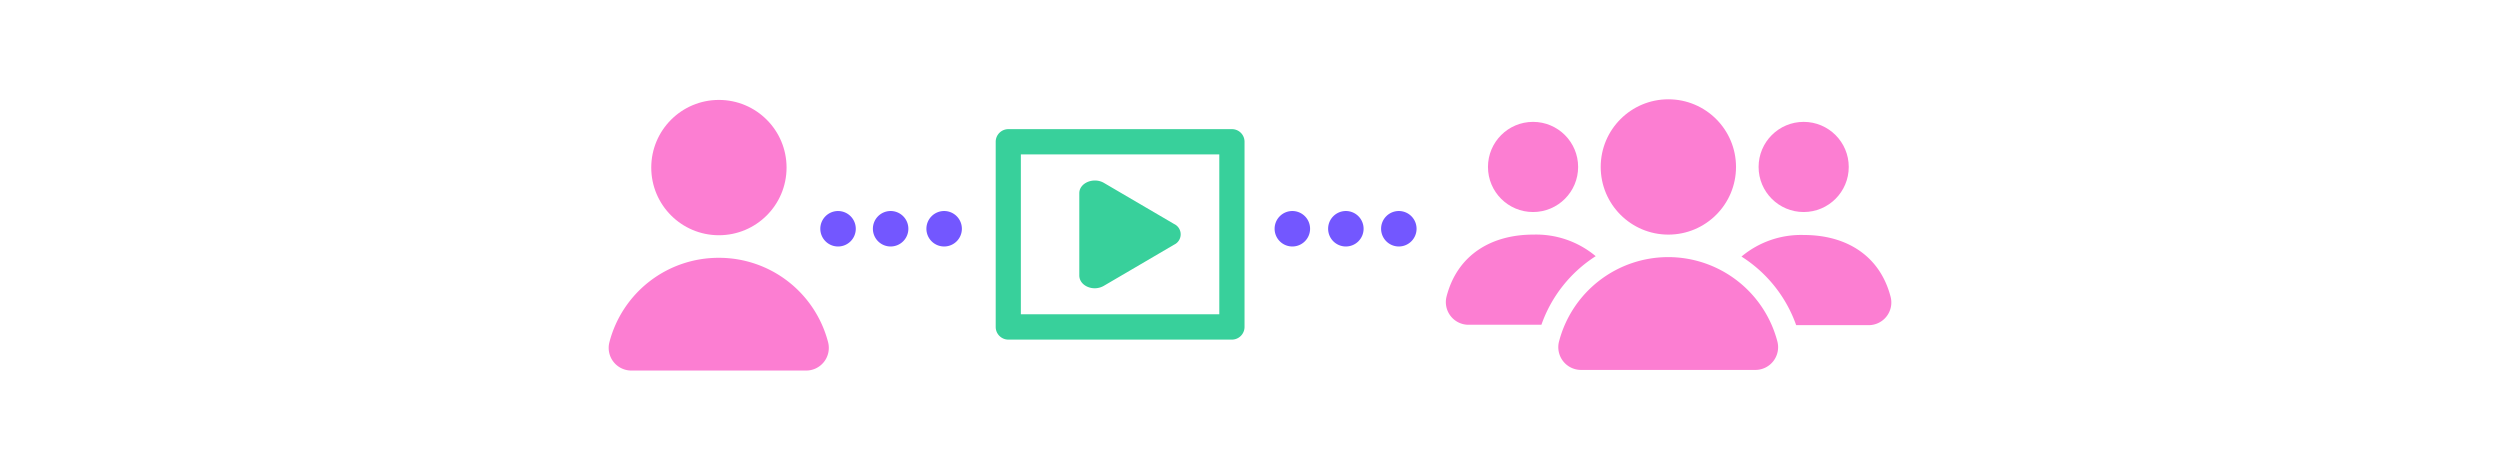 <svg id="Layer_1" data-name="Layer 1" xmlns="http://www.w3.org/2000/svg" viewBox="0 0 320 60"><defs><style>.cls-1{fill:#7357ff;}.cls-2{fill:#fc7ed2;}.cls-3{fill:#38d09b;stroke:#38d09b;stroke-miterlimit:10;stroke-width:0.6px;}</style></defs><path class="cls-1" d="M176.78,29.28a2.27,2.27,0,1,1,2.27,2.27A2.27,2.27,0,0,1,176.78,29.28Zm-4.54,2.27A2.27,2.27,0,1,0,170,29.28,2.27,2.27,0,0,0,172.24,31.55Zm-6.82,0a2.27,2.27,0,1,0-2.27-2.27A2.27,2.27,0,0,0,165.42,31.55Z"/><path class="cls-1" d="M118.58,29.28a2.27,2.27,0,1,1,2.27,2.27A2.27,2.27,0,0,1,118.58,29.28ZM114,31.55a2.27,2.27,0,1,0-2.27-2.27A2.27,2.27,0,0,0,114,31.55Zm-6.82,0A2.27,2.27,0,1,0,105,29.28,2.27,2.27,0,0,0,107.22,31.55Z"/><path class="cls-2" d="M213.55,32.91a14.45,14.45,0,0,0-14,10.82,2.91,2.91,0,0,0,2.82,3.62h22.32a2.91,2.91,0,0,0,2.82-3.62A14.45,14.45,0,0,0,213.55,32.91Z"/><circle class="cls-2" cx="213.55" cy="21.37" r="8.66"/><circle class="cls-2" cx="230.87" cy="21.37" r="5.77"/><circle class="cls-2" cx="196.23" cy="21.37" r="5.77"/><path class="cls-2" d="M242,38c-1.4-5.41-5.83-7.92-11.09-7.92a11.87,11.87,0,0,0-8,2.76,17.16,17.16,0,0,1,7,8.78h9.3A2.9,2.9,0,0,0,242,38Z"/><path class="cls-2" d="M204.25,32.79a11.87,11.87,0,0,0-8-2.76c-5.26,0-9.69,2.51-11.09,7.92A2.9,2.9,0,0,0,188,41.57h9.3A17.16,17.16,0,0,1,204.25,32.79Z"/><path class="cls-2" d="M92,33A14.43,14.43,0,0,0,78,43.82a2.9,2.9,0,0,0,2.81,3.61h22.33A2.9,2.9,0,0,0,106,43.82,14.42,14.42,0,0,0,92,33Z"/><circle class="cls-2" cx="92.02" cy="21.45" r="8.66"/><path class="cls-3" d="M129.07,43.17h28.62A1.32,1.32,0,0,0,159,41.85V18.14a1.31,1.31,0,0,0-1.31-1.31H129.07a1.32,1.32,0,0,0-1.32,1.31V41.85A1.32,1.32,0,0,0,129.07,43.17Zm27.3-23.71V40.53h-26V19.46Zm-17.92,15.8V24.73c0-1.09,1.59-1.71,2.7-1.06l9,5.27a1.16,1.16,0,0,1,0,2.11l-9,5.27C140,37,138.45,36.35,138.45,35.26Z"/></svg>
